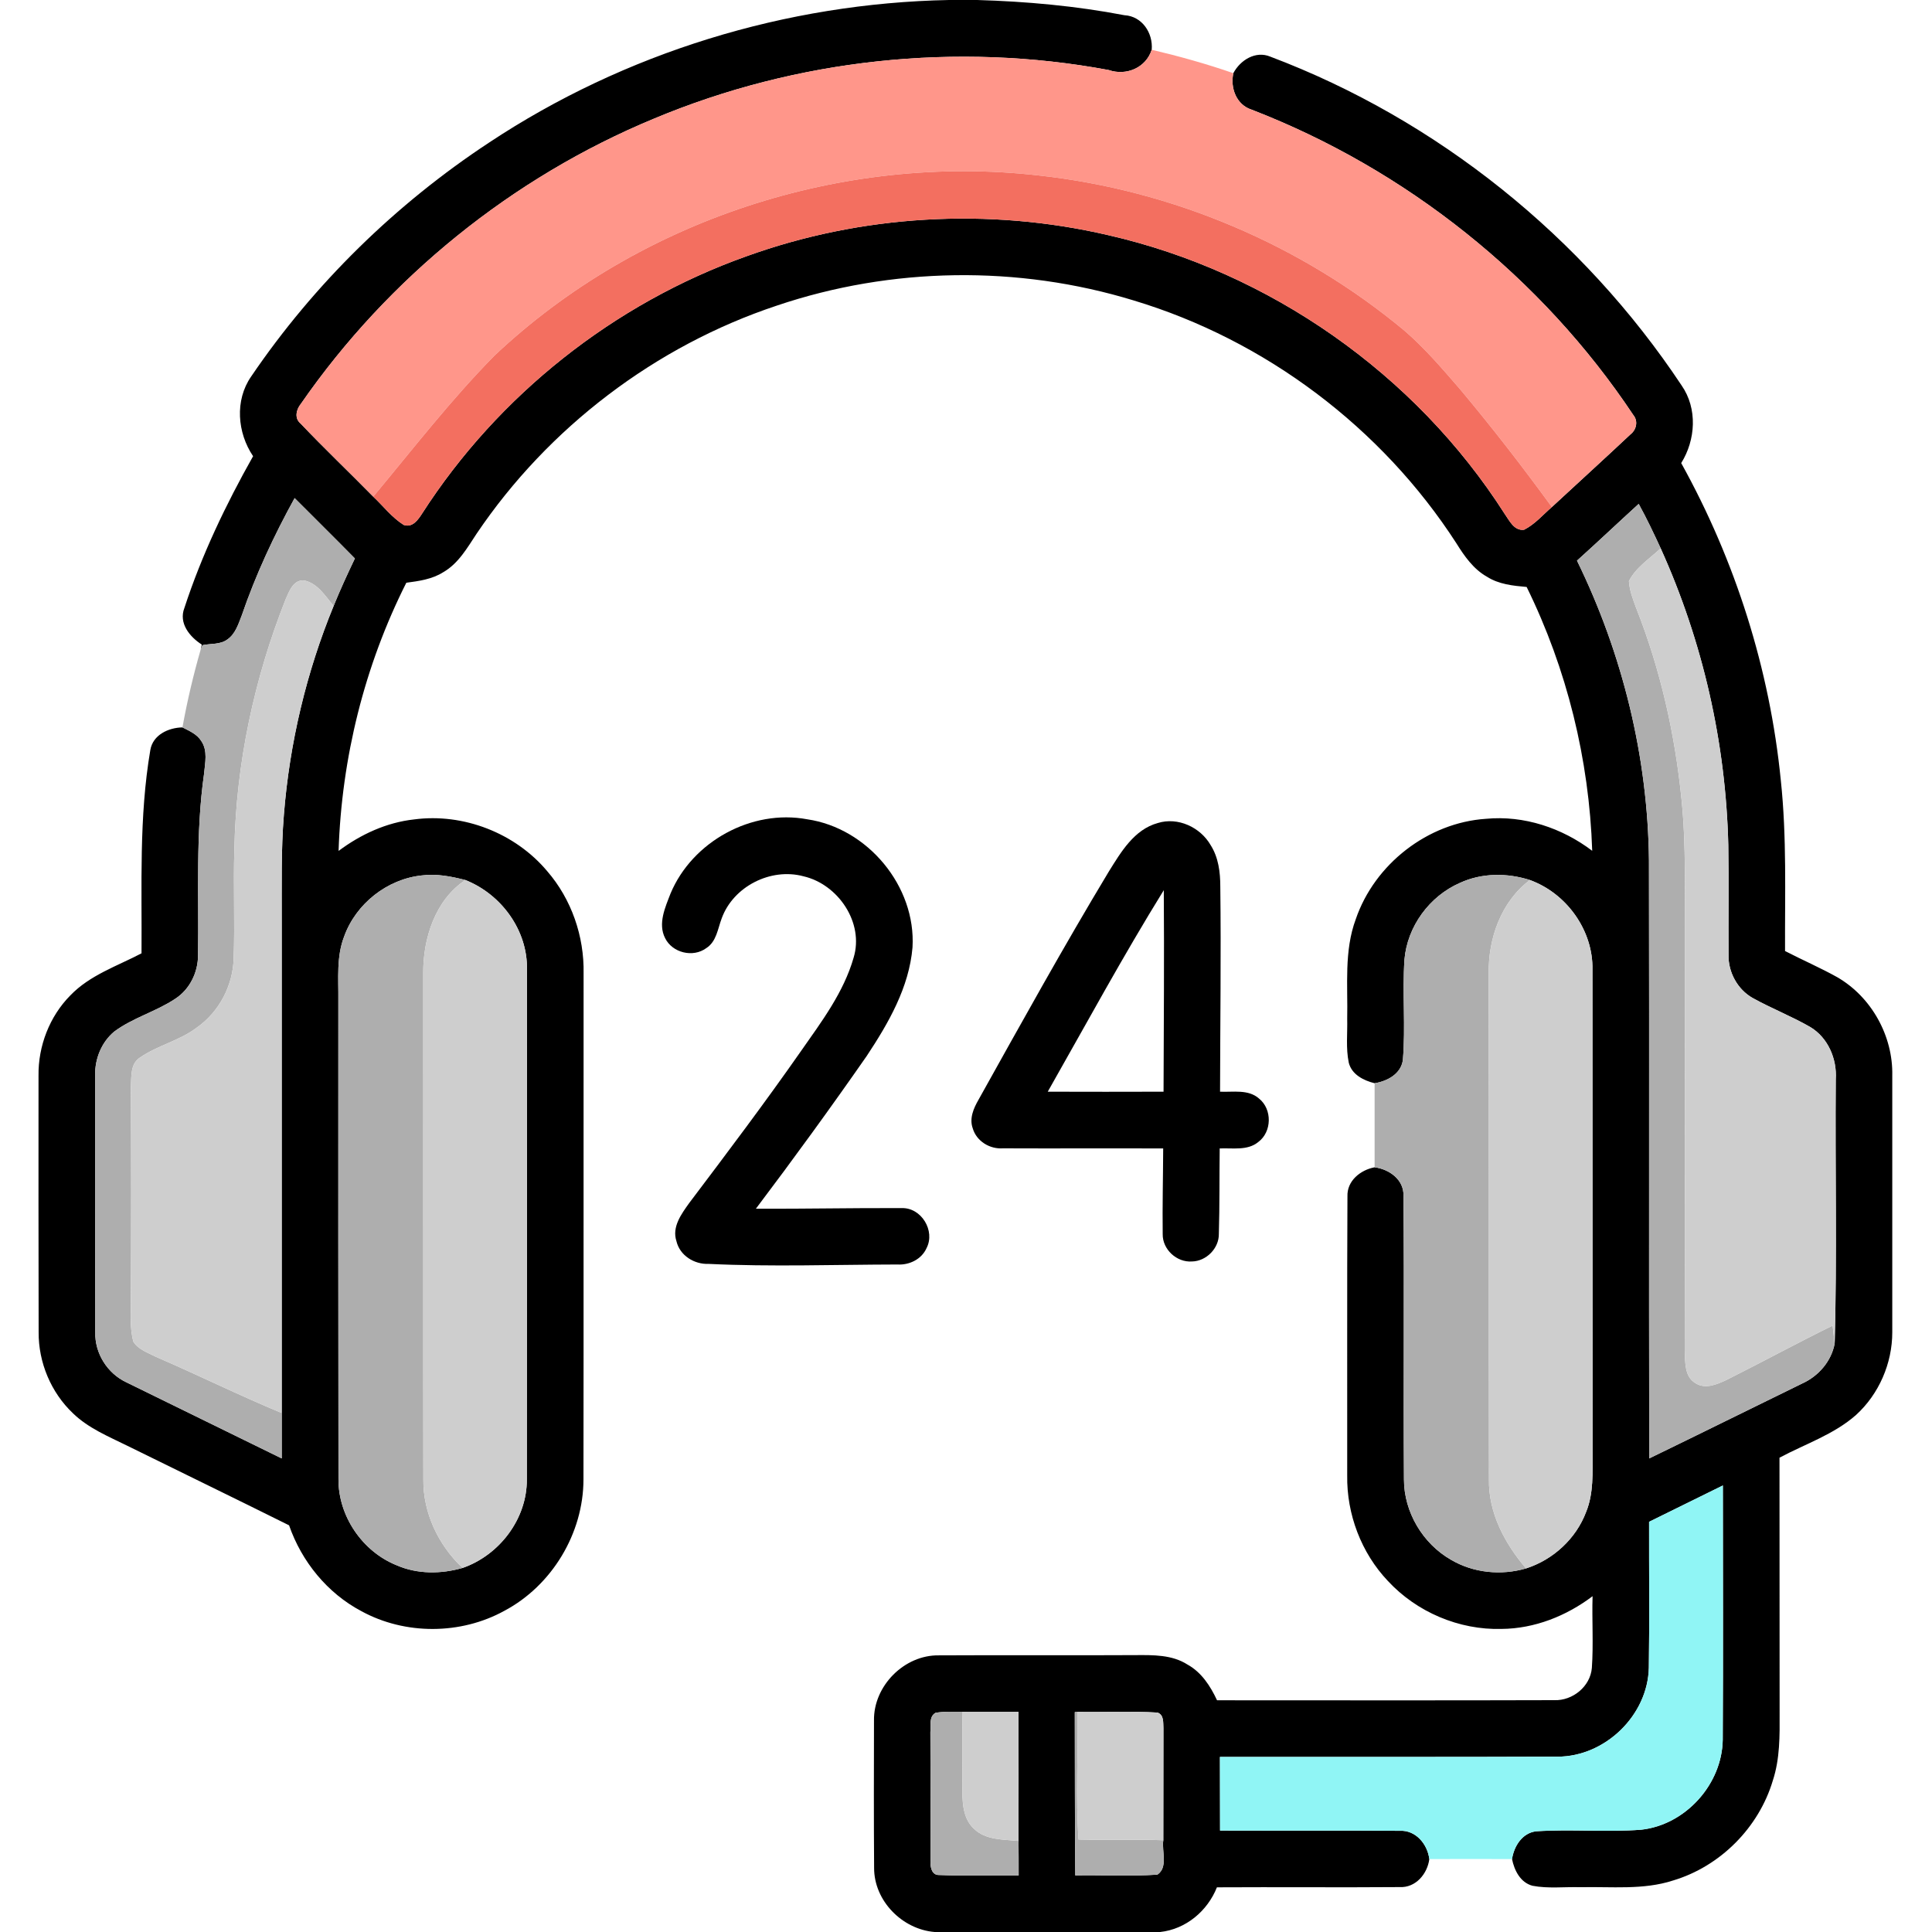 <?xml version="1.0" encoding="UTF-8"?>
<!DOCTYPE svg PUBLIC "-//W3C//DTD SVG 1.1//EN" "http://www.w3.org/Graphics/SVG/1.1/DTD/svg11.dtd">
<!-- Creator: CorelDRAW -->
<svg xmlns="http://www.w3.org/2000/svg" xml:space="preserve" width="160px" height="160px" version="1.1" style="shape-rendering:geometricPrecision; text-rendering:geometricPrecision; image-rendering:optimizeQuality; fill-rule:evenodd; clip-rule:evenodd"
viewBox="0 0 160 160"
 xmlns:xlink="http://www.w3.org/1999/xlink"
 xmlns:xodm="http://www.corel.com/coreldraw/odm/2003">
 <defs>
  <style type="text/css">
   <![CDATA[
    .fil0 {fill:black;fill-rule:nonzero}
    .fil5 {fill:#90F5F5;fill-rule:nonzero}
    .fil3 {fill:#AEAEAE;fill-rule:nonzero}
    .fil4 {fill:#CECECE;fill-rule:nonzero}
    .fil2 {fill:#F36F60;fill-rule:nonzero}
    .fil1 {fill:#FF968A;fill-rule:nonzero}
   ]]>
  </style>
 </defs>
 <g id="Layer_x0020_1">
  <g id="_105553369156736">
   <g>
    <g>
     <path class="fil0" d="M78.59 0l2.33 0c4.09,0.12 8.18,0.49 12.2,1.26 1.46,0.08 2.38,1.47 2.26,2.86 -0.48,1.5 -2.11,2.18 -3.56,1.68 -12.59,-2.35 -25.85,-0.92 -37.67,4.03 -11.73,4.86 -22,13.17 -29.23,23.61 -0.38,0.46 -0.56,1.19 -0.04,1.62 1.96,2.07 4.03,4.03 6.03,6.07 0.83,0.78 1.54,1.72 2.52,2.34 0.73,0.26 1.2,-0.43 1.54,-0.96 6.29,-9.78 15.88,-17.38 26.83,-21.28 9.54,-3.45 20.08,-4.06 29.96,-1.76 13.38,3.05 25.45,11.5 32.84,23.07 0.4,0.56 0.78,1.44 1.62,1.33 0.89,-0.45 1.55,-1.23 2.3,-1.88 2.17,-2.01 4.35,-3.99 6.51,-6.02 0.49,-0.38 0.65,-1.09 0.24,-1.59 -7.6,-11.42 -18.83,-20.36 -31.62,-25.3 -1.26,-0.4 -1.78,-1.8 -1.51,-3.02 0.57,-1.08 1.84,-1.88 3.06,-1.37 13.83,5.22 25.9,14.93 34.07,27.24 1.32,1.91 1.16,4.5 -0.04,6.42 4.49,8.09 7.34,17.08 8.25,26.28 0.5,4.7 0.33,9.42 0.35,14.13 1.43,0.74 2.91,1.38 4.31,2.16 2.85,1.64 4.64,4.88 4.57,8.15 0,7.09 0,14.18 0,21.27 0,2.56 -1.1,5.11 -3,6.84 -1.83,1.62 -4.21,2.4 -6.34,3.54 0.01,7.05 0,14.1 0.01,21.15 0.01,1.87 0.03,3.78 -0.56,5.58 -1.16,3.9 -4.35,7.11 -8.25,8.28 -2.48,0.81 -5.13,0.5 -7.69,0.56 -1.32,-0.04 -2.67,0.13 -3.97,-0.12 -1,-0.27 -1.5,-1.27 -1.69,-2.21 0.16,-1.07 0.85,-2.17 2,-2.3 2.89,-0.19 5.8,0.09 8.69,-0.13 3.68,-0.4 6.71,-3.77 6.76,-7.46 0.04,-7.02 0.01,-14.03 0.01,-21.05 -2.04,1 -4.07,2 -6.11,3.01 -0.01,4.03 0.04,8.06 -0.02,12.09 -0.09,3.94 -3.62,7.35 -7.54,7.36 -9.33,0.04 -18.65,0.01 -27.98,0.02 0,2.03 0.01,4.07 0.01,6.1 4.95,0.02 9.91,-0.02 14.87,0.02 1.33,-0.08 2.31,1.1 2.46,2.34 -0.16,1.23 -1.13,2.39 -2.46,2.32 -5.04,0.04 -10.09,-0.01 -15.13,0.02 -0.78,1.96 -2.57,3.47 -4.7,3.7l-18.68 0c-2.68,-0.22 -5.02,-2.58 -5.01,-5.31 -0.03,-4.07 -0.02,-8.14 -0.01,-12.2 -0.05,-2.87 2.51,-5.45 5.38,-5.4 5.42,-0.03 10.85,0.01 16.27,-0.02 1.46,-0.01 3.03,-0.04 4.31,0.78 1.16,0.64 1.9,1.78 2.45,2.96 9.32,0 18.63,0.02 27.94,-0.01 1.51,0.05 2.97,-1.13 3.1,-2.66 0.14,-1.98 0,-3.97 0.06,-5.95 -2.17,1.64 -4.81,2.69 -7.54,2.71 -3.51,0.1 -7.02,-1.39 -9.41,-3.97 -2.21,-2.33 -3.42,-5.54 -3.37,-8.74 0.01,-7.71 -0.02,-15.41 0.02,-23.11 -0.05,-1.29 1.08,-2.19 2.25,-2.41 1.22,0.16 2.44,1.03 2.39,2.37 0.07,7.82 -0.01,15.65 0.04,23.48 0,2.7 1.55,5.31 3.89,6.65 1.86,1.1 4.16,1.32 6.22,0.72 2.25,-0.72 4.15,-2.47 4.98,-4.69 0.63,-1.55 0.52,-3.25 0.53,-4.88 -0.01,-13.34 0,-26.67 -0.01,-40 0.07,-3.26 -2.13,-6.33 -5.18,-7.44 -1.88,-0.6 -3.99,-0.6 -5.8,0.24 -2.52,1.1 -4.36,3.61 -4.59,6.36 -0.18,2.76 0.1,5.54 -0.13,8.31 -0.16,1.15 -1.29,1.75 -2.34,1.92 -0.91,-0.23 -1.89,-0.71 -2.14,-1.7 -0.25,-1.2 -0.1,-2.43 -0.13,-3.64 0.06,-2.76 -0.27,-5.61 0.71,-8.25 1.56,-4.56 5.96,-7.99 10.78,-8.31 3.15,-0.3 6.31,0.76 8.8,2.65 -0.25,-7.56 -2.09,-15.06 -5.43,-21.85 -1.13,-0.1 -2.31,-0.22 -3.29,-0.85 -1.12,-0.63 -1.87,-1.71 -2.53,-2.77 -6.18,-9.57 -15.82,-16.83 -26.73,-20.11 -9.57,-2.93 -20.06,-2.78 -29.55,0.43 -10.05,3.34 -18.93,10.1 -24.86,18.89 -0.77,1.16 -1.5,2.46 -2.75,3.18 -0.92,0.59 -2.02,0.74 -3.07,0.88 -3.47,6.88 -5.36,14.52 -5.61,22.21 1.83,-1.37 3.97,-2.36 6.26,-2.61 4.08,-0.54 8.37,1.13 11.02,4.29 2.01,2.32 3.07,5.4 3.01,8.46 -0.01,13.97 0.01,27.94 -0.01,41.91 0,4.46 -2.61,8.79 -6.55,10.88 -3.61,1.99 -8.22,2.01 -11.84,0.03 -2.82,-1.49 -4.95,-4.11 -5.99,-7.11 -4.46,-2.22 -8.94,-4.39 -13.4,-6.59 -1.56,-0.77 -3.22,-1.45 -4.49,-2.68 -1.83,-1.73 -2.87,-4.22 -2.85,-6.73 -0.02,-7.09 -0.01,-14.17 -0.01,-21.25 -0.03,-2.44 0.91,-4.89 2.63,-6.63 1.62,-1.69 3.88,-2.43 5.9,-3.49 0.04,-5.62 -0.22,-11.28 0.73,-16.84 0.21,-1.25 1.5,-1.85 2.66,-1.87 0.57,0.29 1.21,0.56 1.56,1.13 0.55,0.8 0.31,1.81 0.23,2.71 -0.71,4.97 -0.42,10.01 -0.5,15.01 0.01,1.42 -0.68,2.84 -1.88,3.62 -1.6,1.07 -3.52,1.57 -5.07,2.73 -1.04,0.87 -1.59,2.23 -1.57,3.57 0,7.11 -0.01,14.22 0.01,21.34 -0.04,1.73 1,3.39 2.58,4.13 4.28,2.1 8.57,4.2 12.86,6.3 0,-1.25 0,-2.51 0,-3.76 0,-13.59 0,-27.18 0,-40.76 0.01,-2.93 -0.06,-5.87 0.18,-8.79 0.47,-5.93 1.86,-11.79 4.12,-17.29 0.54,-1.33 1.14,-2.64 1.76,-3.93 -1.65,-1.68 -3.33,-3.33 -4.99,-5 -1.72,3.12 -3.23,6.36 -4.38,9.72 -0.28,0.71 -0.52,1.52 -1.18,1.98 -0.59,0.45 -1.38,0.33 -2.07,0.48 -0.04,0.09 -0.11,0.27 -0.15,0.36 0.03,-0.1 0.07,-0.31 0.09,-0.41 -1,-0.64 -1.93,-1.77 -1.44,-3.03 1.43,-4.38 3.43,-8.56 5.69,-12.57 -1.31,-1.94 -1.53,-4.63 -0.16,-6.6 5.21,-7.67 11.96,-14.27 19.7,-19.37 11.24,-7.45 24.62,-11.55 38.09,-11.81zm52.01 46.43l0 0c3.77,7.71 5.87,16.24 5.96,24.83 0.03,16.51 -0.01,33.02 0.02,49.52 4.23,-2.05 8.44,-4.14 12.66,-6.2 1.36,-0.61 2.43,-1.85 2.7,-3.32 0.2,-7.29 0.03,-14.59 0.09,-21.88 0.11,-1.68 -0.64,-3.45 -2.12,-4.33 -1.54,-0.89 -3.22,-1.54 -4.78,-2.41 -1.24,-0.71 -2.01,-2.13 -1.98,-3.55 -0.02,-3.03 0.03,-6.07 -0.02,-9.1 -0.2,-8.46 -2.11,-16.87 -5.6,-24.58 -0.57,-1.24 -1.16,-2.48 -1.82,-3.68 -1.71,1.56 -3.39,3.15 -5.11,4.7zm-102.1 31.13l0 0c-0.65,1.67 -0.46,3.5 -0.48,5.25 0,13.23 -0.01,26.45 0.01,39.68 -0.02,3.07 1.98,6 4.82,7.14 1.72,0.75 3.68,0.73 5.46,0.22 3.05,-1.06 5.34,-4.06 5.32,-7.33 0.02,-14.07 0.01,-28.14 0.01,-42.22 0.07,-3.25 -2.12,-6.24 -5.1,-7.42 -1.18,-0.3 -2.39,-0.54 -3.61,-0.38 -2.87,0.3 -5.46,2.35 -6.43,5.06zm48.55 65.88l0 0c0.02,3.54 0.01,7.09 0.01,10.63 -0.03,0.48 0.07,1.23 0.71,1.21 2.2,0.09 4.39,0.01 6.59,0.03 0,-0.95 0,-1.9 -0.01,-2.85 0,-3.56 0.01,-7.12 0,-10.69 -1.56,0 -3.11,0.01 -4.67,0 -0.74,0 -1.48,-0.05 -2.21,0.08 -0.56,0.34 -0.36,1.05 -0.42,1.59zm11.96 -1.65l0 0c0.01,4.51 0,9.01 0.04,13.52 2.27,-0.04 4.54,0.09 6.8,-0.06 0.9,-0.6 0.35,-1.94 0.49,-2.85 0.01,-3.09 0,-6.18 0.01,-9.27 -0.03,-0.47 0.06,-1.09 -0.48,-1.3 -2.2,-0.14 -4.41,-0.02 -6.62,-0.06l-0.24 0.02z"/>
    </g>
    <path class="fil0" d="M55.53 74c1.8,-4.31 6.72,-7.01 11.32,-6.15 5,0.73 9.02,5.54 8.72,10.61 -0.28,3.31 -1.99,6.27 -3.79,8.99 -2.98,4.28 -6.04,8.49 -9.18,12.65 4.03,0.02 8.05,-0.07 12.08,-0.05 1.62,-0.05 2.8,1.88 2.05,3.32 -0.41,0.92 -1.43,1.41 -2.41,1.35 -5.21,0.01 -10.43,0.2 -15.64,-0.05 -1.18,0.05 -2.38,-0.69 -2.66,-1.88 -0.39,-1.18 0.41,-2.25 1.05,-3.15 3.15,-4.17 6.3,-8.35 9.29,-12.63 1.68,-2.4 3.51,-4.83 4.33,-7.69 0.89,-2.9 -1.28,-6.09 -4.15,-6.75 -2.71,-0.73 -5.81,0.84 -6.77,3.48 -0.33,0.86 -0.43,1.93 -1.28,2.47 -1.1,0.81 -2.81,0.39 -3.41,-0.83 -0.61,-1.2 0.01,-2.55 0.45,-3.69z"/>
    <g>
     <path class="fil0" d="M91.82 72.19c1.01,-1.62 2.1,-3.49 4.06,-4.03 1.67,-0.52 3.53,0.35 4.38,1.83 0.65,1.02 0.8,2.25 0.8,3.43 0.07,5.66 -0.01,11.33 -0.02,16.99 1.08,0.05 2.34,-0.22 3.23,0.57 1.1,0.88 1.07,2.76 -0.07,3.6 -0.89,0.73 -2.12,0.48 -3.19,0.53 -0.03,2.36 0,4.71 -0.07,7.07 0.02,1.2 -1.04,2.27 -2.23,2.29 -1.26,0.09 -2.44,-1 -2.42,-2.26 -0.03,-2.37 0.03,-4.73 0.04,-7.1 -4.42,-0.02 -8.85,0.01 -13.27,-0.01 -1.09,0.08 -2.19,-0.59 -2.5,-1.65 -0.3,-0.83 0.07,-1.67 0.48,-2.38 3.53,-6.33 7.04,-12.67 10.78,-18.88zm-5.05 18.22l0 0c3.2,0.01 6.39,0.01 9.59,0 0.02,-5.56 0.06,-11.13 0.02,-16.69 -3.38,5.46 -6.44,11.11 -9.61,16.69z"/>
    </g>
   </g>
   <g>
    <path class="fil1" d="M95.38 4.12c2.28,0.54 4.54,1.17 6.76,1.94 -0.27,1.22 0.25,2.62 1.51,3.02 12.79,4.94 24.02,13.88 31.62,25.3 0.41,0.5 0.25,1.21 -0.24,1.59 -2.16,2.03 -4.34,4.01 -6.51,6.02 -2.44,-3.35 -4.98,-6.63 -7.65,-9.81 -1.44,-1.66 -2.88,-3.35 -4.55,-4.79 -8.55,-7.13 -19.24,-11.65 -30.31,-12.86 -16.22,-1.85 -33.16,3.69 -45.05,14.91 -3.61,3.66 -6.76,7.74 -10.05,11.69 -2,-2.04 -4.07,-4 -6.03,-6.07 -0.52,-0.43 -0.34,-1.16 0.04,-1.62 7.23,-10.44 17.5,-18.75 29.23,-23.61 11.82,-4.95 25.08,-6.38 37.67,-4.03 1.45,0.5 3.08,-0.18 3.56,-1.68z"/>
   </g>
   <g>
    <path class="fil2" d="M40.96 29.44c11.89,-11.22 28.83,-16.76 45.05,-14.91 11.07,1.21 21.76,5.73 30.31,12.86 1.67,1.44 3.11,3.13 4.55,4.79 2.67,3.18 5.21,6.46 7.65,9.81 -0.75,0.65 -1.41,1.43 -2.3,1.88 -0.84,0.11 -1.22,-0.77 -1.62,-1.33 -7.39,-11.57 -19.46,-20.02 -32.84,-23.07 -9.88,-2.3 -20.42,-1.69 -29.96,1.76 -10.95,3.9 -20.54,11.5 -26.83,21.28 -0.34,0.53 -0.81,1.22 -1.54,0.96 -0.98,-0.62 -1.69,-1.56 -2.52,-2.34 3.29,-3.95 6.44,-8.03 10.05,-11.69z"/>
   </g>
   <g>
    <path class="fil3" d="M24.4 41.25c1.66,1.67 3.34,3.32 4.99,5 -0.62,1.29 -1.22,2.6 -1.76,3.93 -0.68,-0.8 -1.3,-1.84 -2.39,-2.1 -0.93,-0.13 -1.28,0.87 -1.58,1.54 -2.61,6.58 -4.11,13.61 -4.25,20.69 -0.1,3.02 0.05,6.05 -0.06,9.07 -0.06,2.25 -1.21,4.43 -3.05,5.72 -1.43,1.09 -3.25,1.47 -4.72,2.49 -0.8,0.52 -0.69,1.58 -0.74,2.41 0.03,5.83 0.03,11.67 0,17.5 0.02,1.21 -0.12,2.45 0.21,3.62 0.41,0.65 1.2,0.9 1.85,1.24 3.5,1.51 6.91,3.2 10.43,4.66 0,1.25 0,2.51 0,3.76 -4.29,-2.1 -8.58,-4.2 -12.86,-6.3 -1.58,-0.74 -2.62,-2.4 -2.58,-4.13 -0.02,-7.12 -0.01,-14.23 -0.01,-21.34 -0.02,-1.34 0.53,-2.7 1.57,-3.57 1.55,-1.16 3.47,-1.66 5.07,-2.73 1.2,-0.78 1.89,-2.2 1.88,-3.62 0.08,-5 -0.21,-10.04 0.5,-15.01 0.08,-0.9 0.32,-1.91 -0.23,-2.71 -0.35,-0.57 -0.99,-0.84 -1.56,-1.13 0.39,-2.17 0.9,-4.33 1.51,-6.45 0.04,-0.09 0.11,-0.27 0.15,-0.36 0.69,-0.15 1.48,-0.03 2.07,-0.48 0.66,-0.46 0.9,-1.27 1.18,-1.98 1.15,-3.36 2.66,-6.6 4.38,-9.72z"/>
    <path class="fil3" d="M130.6 46.43c1.72,-1.55 3.4,-3.14 5.11,-4.7 0.66,1.2 1.25,2.44 1.82,3.68 -0.91,0.86 -2.05,1.57 -2.63,2.72 0.05,0.77 0.33,1.5 0.6,2.22 2.01,5.08 3.22,10.46 3.76,15.89 0.39,3.84 0.25,7.71 0.27,11.57 0,11.36 0.03,22.72 -0.01,34.07 0.05,0.92 -0.03,2.12 0.88,2.66 0.82,0.54 1.79,0.11 2.58,-0.26 2.94,-1.47 5.83,-3.05 8.79,-4.5 0.05,0.49 0.12,0.98 0.17,1.48 -0.27,1.47 -1.34,2.71 -2.7,3.32 -4.22,2.06 -8.43,4.15 -12.66,6.2 -0.03,-16.5 0.01,-33.01 -0.02,-49.52 -0.09,-8.59 -2.19,-17.12 -5.96,-24.83z"/>
    <path class="fil3" d="M28.5 77.56c0.97,-2.71 3.56,-4.76 6.43,-5.06 1.22,-0.16 2.43,0.08 3.61,0.38 -2.51,1.66 -3.51,4.85 -3.49,7.73 0.01,13.97 -0.01,27.93 0.01,41.9 -0.03,2.78 1.24,5.45 3.25,7.34 -1.78,0.51 -3.74,0.53 -5.46,-0.22 -2.84,-1.14 -4.84,-4.07 -4.82,-7.14 -0.02,-13.23 -0.01,-26.45 -0.01,-39.68 0.02,-1.75 -0.17,-3.58 0.48,-5.25z"/>
    <path class="fil3" d="M120.9 73.12c1.81,-0.84 3.92,-0.84 5.8,-0.24 -2.38,1.78 -3.46,4.84 -3.41,7.74 0.02,13.95 0,27.9 0.02,41.86 -0.06,2.79 1.3,5.34 3.07,7.41 -2.06,0.6 -4.36,0.38 -6.22,-0.72 -2.34,-1.34 -3.89,-3.95 -3.89,-6.65 -0.05,-7.83 0.03,-15.66 -0.04,-23.48 0.05,-1.34 -1.17,-2.21 -2.39,-2.37 0,-2.32 0,-4.64 0,-6.96 1.05,-0.17 2.18,-0.77 2.34,-1.92 0.23,-2.77 -0.05,-5.55 0.13,-8.31 0.23,-2.75 2.07,-5.26 4.59,-6.36z"/>
    <path class="fil3" d="M77.05 143.44c0.06,-0.54 -0.14,-1.25 0.42,-1.59 0.73,-0.13 1.47,-0.08 2.21,-0.08 0.06,2.23 0,4.45 0.02,6.68 0.01,1.06 0.13,2.25 0.97,3.01 0.97,0.94 2.43,0.87 3.68,1 0.01,0.95 0.01,1.9 0.01,2.85 -2.2,-0.02 -4.39,0.06 -6.59,-0.03 -0.64,0.02 -0.74,-0.73 -0.71,-1.21 0,-3.54 0.01,-7.09 -0.01,-10.63z"/>
    <path class="fil3" d="M89.01 141.79l0.24 -0.02c0.03,3.52 -0.17,7.06 0.07,10.57 2.34,0.06 4.68,-0.02 7.02,0.06 -0.14,0.91 0.41,2.25 -0.49,2.85 -2.26,0.15 -4.53,0.02 -6.8,0.06 -0.04,-4.51 -0.03,-9.01 -0.04,-13.52z"/>
   </g>
   <g>
    <path class="fil4" d="M134.9 48.13c0.58,-1.15 1.72,-1.86 2.63,-2.72 3.49,7.71 5.4,16.12 5.6,24.58 0.05,3.03 0,6.07 0.02,9.1 -0.03,1.42 0.74,2.84 1.98,3.55 1.56,0.87 3.24,1.52 4.78,2.41 1.48,0.88 2.23,2.65 2.12,4.33 -0.06,7.29 0.11,14.59 -0.09,21.88 -0.05,-0.5 -0.12,-0.99 -0.17,-1.48 -2.96,1.45 -5.85,3.03 -8.79,4.5 -0.79,0.37 -1.76,0.8 -2.58,0.26 -0.91,-0.54 -0.83,-1.74 -0.88,-2.66 0.04,-11.35 0.01,-22.71 0.01,-34.07 -0.02,-3.86 0.12,-7.73 -0.27,-11.57 -0.54,-5.43 -1.75,-10.81 -3.76,-15.89 -0.27,-0.72 -0.55,-1.45 -0.6,-2.22z"/>
    <path class="fil4" d="M23.66 49.62c0.3,-0.67 0.65,-1.67 1.58,-1.54 1.09,0.26 1.71,1.3 2.39,2.1 -2.26,5.5 -3.65,11.36 -4.12,17.29 -0.24,2.92 -0.17,5.86 -0.18,8.79 0,13.58 0,27.17 0,40.76 -3.52,-1.46 -6.93,-3.15 -10.43,-4.66 -0.65,-0.34 -1.44,-0.59 -1.85,-1.24 -0.33,-1.17 -0.19,-2.41 -0.21,-3.62 0.03,-5.83 0.03,-11.67 0,-17.5 0.05,-0.83 -0.06,-1.89 0.74,-2.41 1.47,-1.02 3.29,-1.4 4.72,-2.49 1.84,-1.29 2.99,-3.47 3.05,-5.72 0.11,-3.02 -0.04,-6.05 0.06,-9.07 0.14,-7.08 1.64,-14.11 4.25,-20.69z"/>
    <path class="fil4" d="M35.05 80.61c-0.02,-2.88 0.98,-6.07 3.49,-7.73 2.98,1.18 5.17,4.17 5.1,7.42 0,14.08 0.01,28.15 -0.01,42.22 0.02,3.27 -2.27,6.27 -5.32,7.33 -2.01,-1.89 -3.28,-4.56 -3.25,-7.34 -0.02,-13.97 0,-27.93 -0.01,-41.9z"/>
    <path class="fil4" d="M123.29 80.62c-0.05,-2.9 1.03,-5.96 3.41,-7.74 3.05,1.11 5.25,4.18 5.18,7.44 0.01,13.33 0,26.66 0.01,40 -0.01,1.63 0.1,3.33 -0.53,4.88 -0.83,2.22 -2.73,3.97 -4.98,4.69 -1.77,-2.07 -3.13,-4.62 -3.07,-7.41 -0.02,-13.96 0,-27.91 -0.02,-41.86z"/>
    <path class="fil4" d="M79.68 141.77c1.56,0.01 3.11,0 4.67,0 0.01,3.57 0,7.13 0,10.69 -1.25,-0.13 -2.71,-0.06 -3.68,-1 -0.84,-0.76 -0.96,-1.95 -0.97,-3.01 -0.02,-2.23 0.04,-4.45 -0.02,-6.68z"/>
    <path class="fil4" d="M89.25 141.77c2.21,0.04 4.42,-0.08 6.62,0.06 0.54,0.21 0.45,0.83 0.48,1.3 -0.01,3.09 0,6.18 -0.01,9.27 -2.34,-0.08 -4.68,0 -7.02,-0.06 -0.24,-3.51 -0.04,-7.05 -0.07,-10.57z"/>
   </g>
   <g>
    <path class="fil5" d="M136.57 126.03c2.04,-1.01 4.07,-2.01 6.11,-3.01 0,7.02 0.03,14.03 -0.01,21.05 -0.05,3.69 -3.08,7.06 -6.76,7.46 -2.89,0.22 -5.8,-0.06 -8.69,0.13 -1.15,0.13 -1.84,1.23 -2,2.3 -2.28,-0.01 -4.57,-0.01 -6.85,0 -0.15,-1.24 -1.13,-2.42 -2.46,-2.34 -4.96,-0.04 -9.92,0 -14.87,-0.02 0,-2.03 -0.01,-4.07 -0.01,-6.1 9.33,-0.01 18.65,0.02 27.98,-0.02 3.92,-0.01 7.45,-3.42 7.54,-7.36 0.06,-4.03 0.01,-8.06 0.02,-12.09z"/>
   </g>
  </g>
 </g>
</svg>
